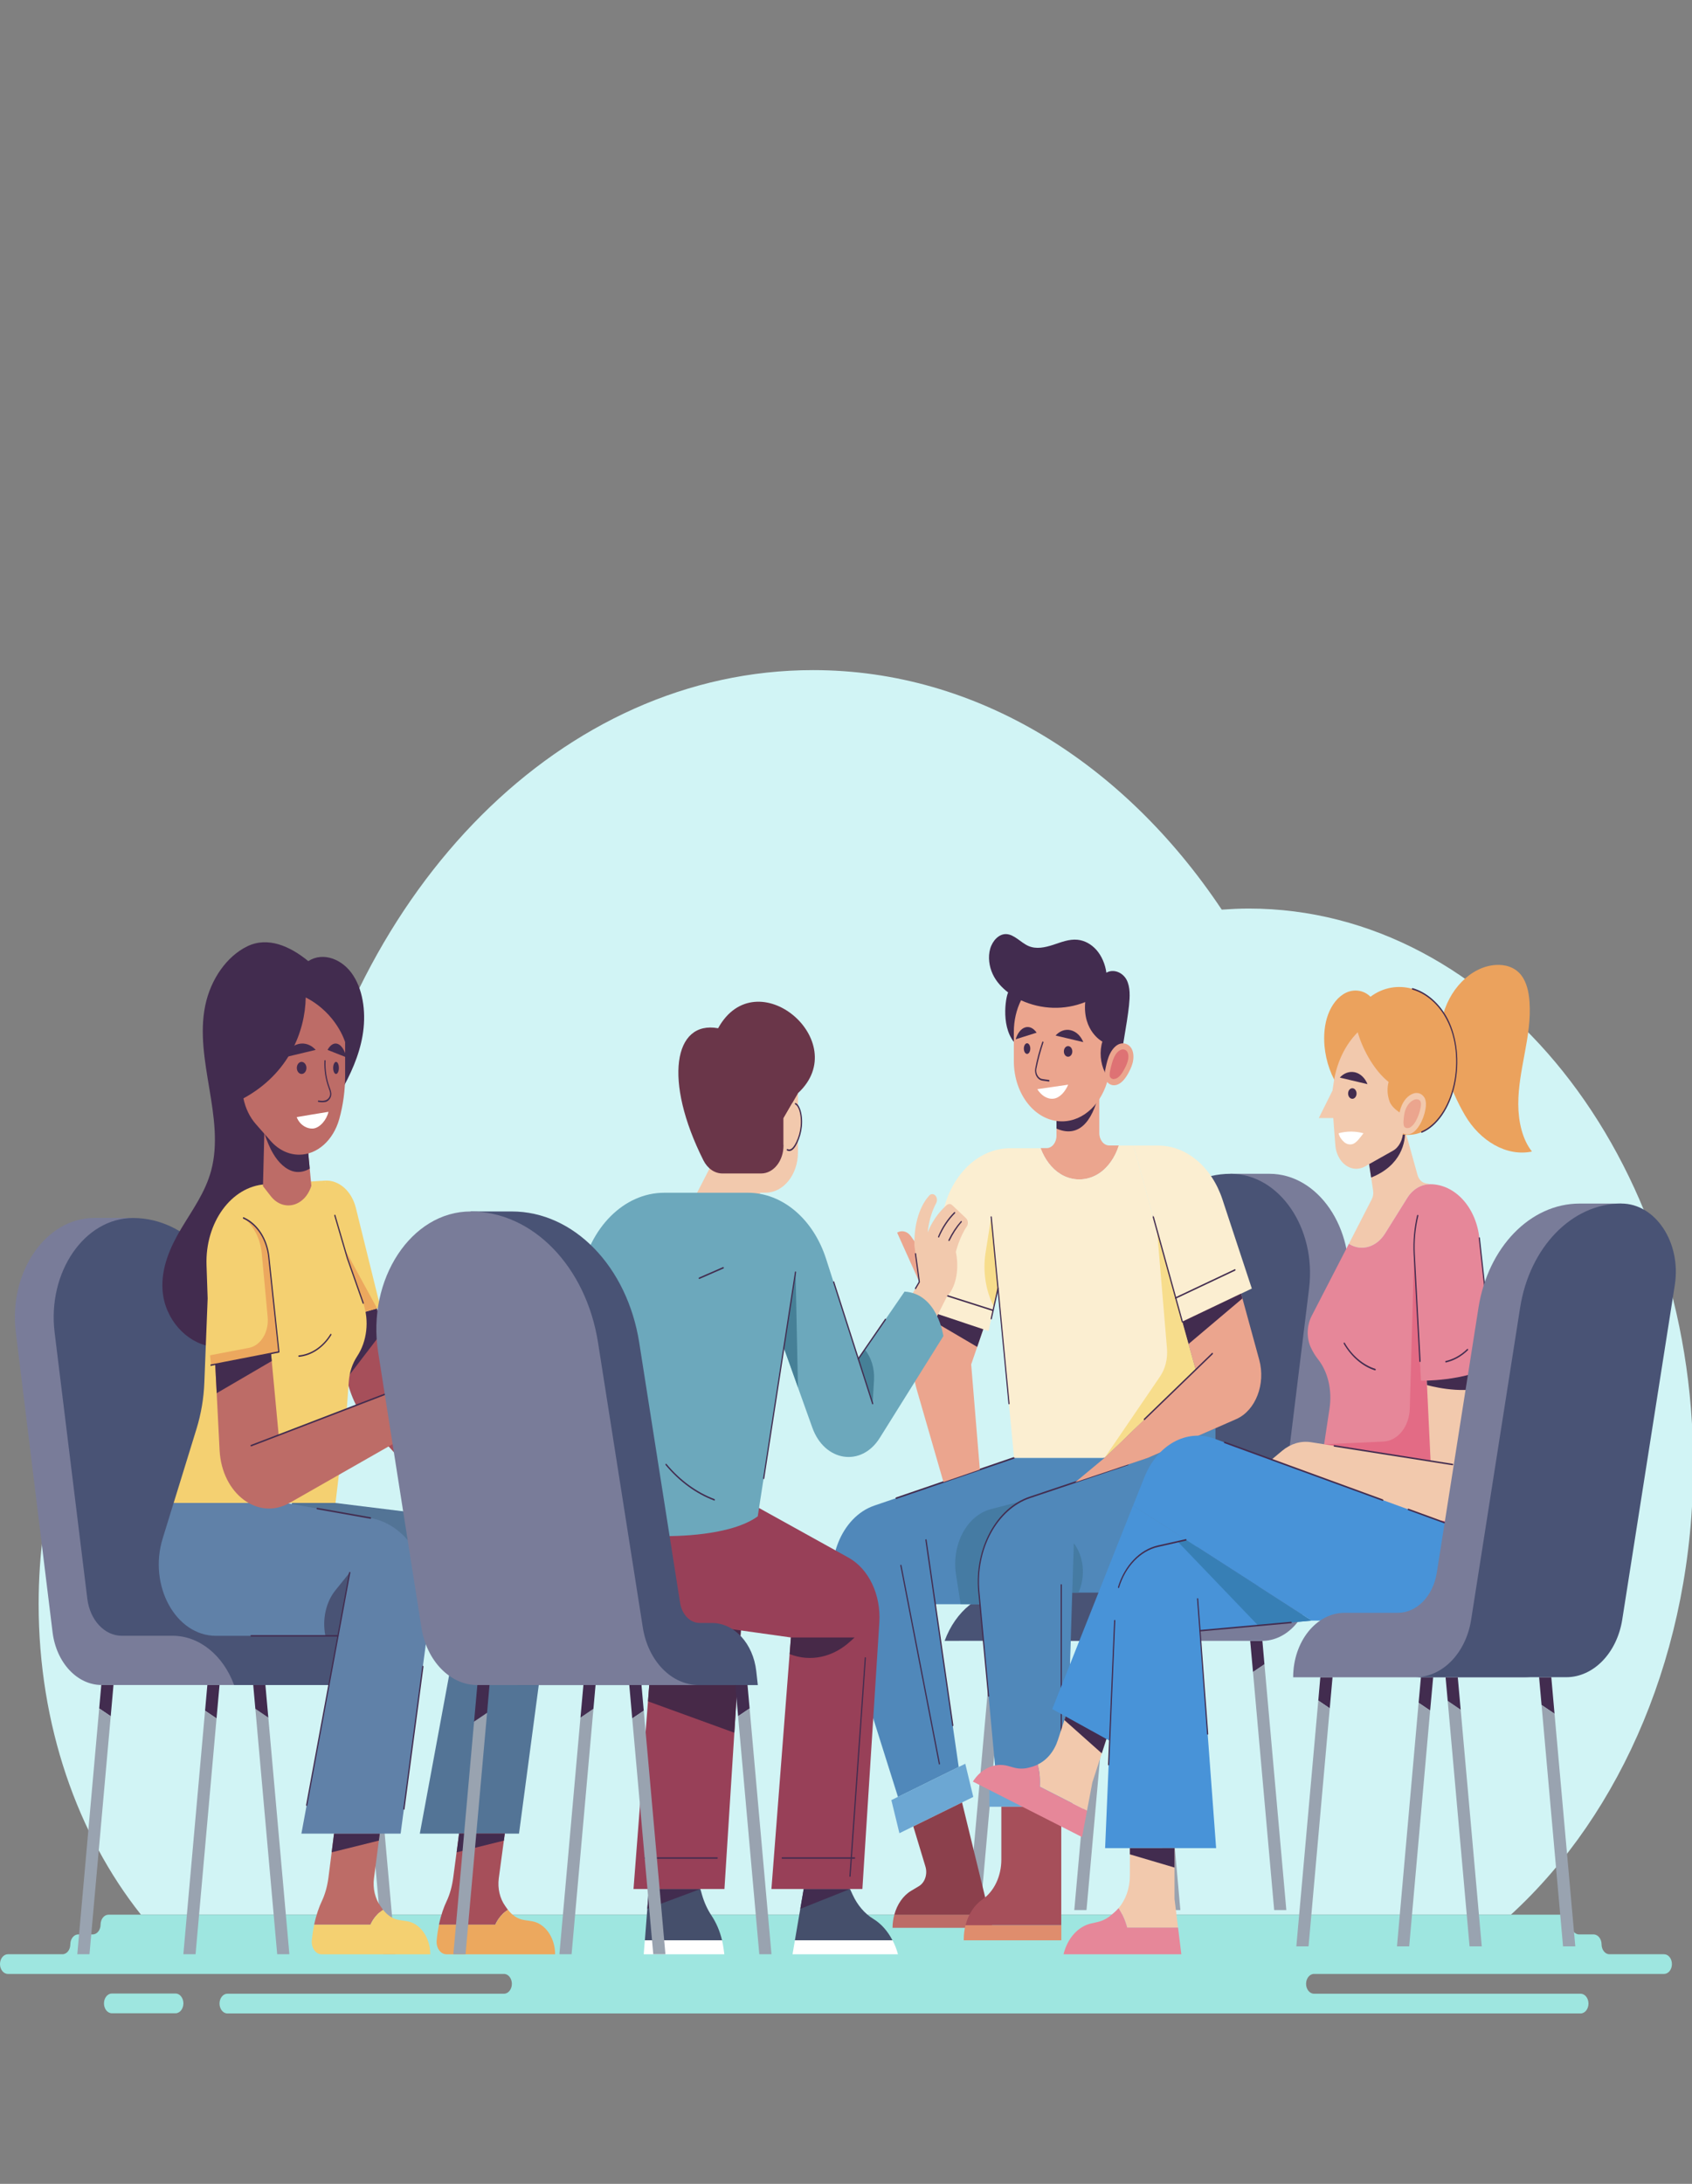 <?xml version="1.0" encoding="UTF-8" standalone="no"?>
<svg xmlns:dc="http://purl.org/dc/elements/1.1/" xmlns:cc="http://creativecommons.org/ns#" xmlns:rdf="http://www.w3.org/1999/02/22-rdf-syntax-ns#" xmlns:svg="http://www.w3.org/2000/svg" xmlns="http://www.w3.org/2000/svg" xmlns:sodipodi="http://sodipodi.sourceforge.net/DTD/sodipodi-0.dtd" xmlns:inkscape="http://www.inkscape.org/namespaces/inkscape" version="1.1" id="Capa_1" x="0px" y="0px" width="465" height="600" viewBox="0 0 465 600" enable-background="new 0 0 64.504 40.861" xml:space="preserve" sodipodi:docname="4293769.svg" inkscape:version="1.0.2 (1.0.2+r75+1)"><rect x="0" y="0" width="465" height="600" fill="#808080" stroke="none"/><defs id="defs671"/><sodipodi:namedview pagecolor="#ffffff" bordercolor="#666666" borderopacity="1" objecttolerance="10" gridtolerance="10" guidetolerance="10" inkscape:pageopacity="0" inkscape:pageshadow="2" inkscape:window-width="1920" inkscape:window-height="1016" id="namedview669" showgrid="false" inkscape:zoom="1.2741458" inkscape:cx="270.61019" inkscape:cy="276.36963" inkscape:window-x="1920" inkscape:window-y="27" inkscape:window-maximized="1" inkscape:current-layer="Capa_1"/>
<g id="g666" transform="matrix(7.214,0,0,9.031,0,184.134)">
	<g id="BACKGROUND">
		<path fill="#d1f4f5" d="m 64.504,24.187 c 0,-9.354 -7.578,-16.936 -16.932,-16.936 -0.346,0 -0.688,0.014 -1.029,0.033 -3.719,-4.453 -9.311,-7.287 -15.567,-7.287 -9.553,0 -17.562,6.607 -19.711,15.502 -5.649,1.576 -9.793,6.761 -9.793,12.91 0,3.688 1.485,7.021 3.893,9.445 h 52.202 c 4.206,-3.077 6.937,-8.052 6.937,-13.667 z" id="path2"/>
	</g>
	<g id="OBJECT">
		<g id="g663">
			<g id="g9">
				<path fill="#9ee6e0" d="m 63.693,39.363 v 0 c 0,-0.166 -0.135,-0.3 -0.299,-0.3 h -2.082 c -0.164,0 -0.299,-0.135 -0.299,-0.301 v 0 c 0,-0.165 -0.138,-0.302 -0.302,-0.302 h -0.555 c -0.166,0 -0.302,-0.135 -0.302,-0.299 v 0 c 0,-0.166 -0.135,-0.301 -0.301,-0.301 H 4.133 c -0.166,0 -0.301,0.135 -0.301,0.301 v 0 c 0,0.164 -0.134,0.299 -0.299,0.299 H 2.979 c -0.166,0 -0.3,0.137 -0.3,0.302 v 0 c 0,0.166 -0.135,0.301 -0.3,0.301 H 0.3 c -0.165,0 -0.3,0.134 -0.3,0.3 v 0 c 0,0.166 0.135,0.299 0.3,0.299 h 18.901 c 0.165,0 0.299,0.136 0.299,0.302 v 0 c 0,0.163 -0.134,0.3 -0.299,0.3 H 8.662 c -0.165,0 -0.299,0.135 -0.299,0.3 v 0 c 0,0.165 0.134,0.3 0.299,0.3 h 51.553 c 0.164,0 0.299,-0.135 0.299,-0.3 v 0 c 0,-0.165 -0.135,-0.3 -0.299,-0.3 H 50.057 c -0.166,0 -0.301,-0.137 -0.301,-0.3 v 0 c 0,-0.166 0.135,-0.302 0.301,-0.302 h 13.338 c 0.164,-10e-4 0.298,-0.133 0.298,-0.299 z" id="path5"/>
				<path fill="#9ee6e0" d="M 6.686,40.859 H 4.262 c -0.166,0 -0.301,-0.134 -0.301,-0.3 v 0 c 0,-0.166 0.135,-0.301 0.301,-0.301 h 2.426 c 0.165,0 0.299,0.135 0.299,0.301 v 0 c -0.002,0.166 -0.136,0.3 -0.301,0.3 z" id="path7"/>
			</g>
			<g id="g181">
				<g id="g43">
					<g id="g35">
						<g id="g15">
							<polygon fill="#422c4f" points="38.264,29.529 37.799,29.529 37.676,30.643 38.168,30.376 " id="polygon11"/>
							<polygon fill="#99a3b0" points="37.676,30.643 36.887,37.72 37.352,37.72 38.168,30.376 " id="polygon13"/>
						</g>
						<g id="g21">
							<polygon fill="#99a3b0" points="41.73,30.519 40.926,37.72 41.391,37.72 42.225,30.253 " id="polygon17"/>
							<polygon fill="#422c4f" points="42.305,29.529 41.84,29.529 41.73,30.519 42.225,30.253 " id="polygon19"/>
						</g>
						<g id="g27">
							<polygon fill="#422c4f" points="44.053,29.529 43.586,29.529 43.701,30.546 44.139,30.309 " id="polygon23"/>
							<polygon fill="#99a3b0" points="44.967,37.72 44.139,30.309 43.701,30.546 44.5,37.72 " id="polygon25"/>
						</g>
						<g id="g33">
							<polygon fill="#422c4f" points="48.092,29.529 47.627,29.529 47.734,30.477 48.17,30.242 " id="polygon29"/>
							<polygon fill="#99a3b0" points="49.004,37.72 48.17,30.242 47.734,30.477 48.541,37.72 " id="polygon31"/>
						</g>
					</g>
					<g id="g41">
						<path fill="#797c99" d="m 37.465,29.529 v 0 c 0.422,-0.912 1.336,-1.498 2.342,-1.498 h 3.076 l 1.66,-10.822 2.336,-1.889 h 1.48 c 1.852,0 3.27,1.652 2.988,3.483 l -1.4,9.123 C 49.806,28.849 49.011,29.53 48.08,29.53 H 37.465 Z" id="path37"/>
						<path fill="#495375" d="m 35.986,29.529 v 0 c 0.422,-0.912 1.336,-1.498 2.342,-1.498 h 3.076 l 1.416,-9.227 c 0.309,-2.005 2.033,-3.484 4.061,-3.484 v 0 c 1.854,0 3.271,1.652 2.99,3.483 l -1.246,8.104 c -0.1,0.646 -0.654,1.121 -1.309,1.121 h -1.939 c -1.006,0 -1.922,0.586 -2.342,1.498 v 0 z" id="path39"/>
					</g>
				</g>
				<g id="g179">
					<g id="g81">
						<g id="g49">
							<path fill="#eba58e" d="m 40.402,15.327 c 0.451,0.224 1.008,0.217 1.455,-0.014 0.348,-0.179 0.621,-0.488 0.766,-0.854 h -0.365 c -0.209,0 -0.379,-0.168 -0.379,-0.377 v -1.26 l -1.631,0.424 v 0.914 c 0,0.209 -0.168,0.379 -0.377,0.379 h -0.229 c 0.157,0.339 0.426,0.624 0.76,0.788 z" id="path45"/>
							<path fill="#422c4f" d="m 41.879,12.826 c -0.275,0.985 -0.844,1.396 -1.631,1.119 v -0.693 z" id="path47"/>
						</g>
						<g id="g79">
							<path fill="#422c4f" d="M 38.738,11.408 C 38.099,10.929 38.312,9.945 38.406,9.804 38.177,9.663 37.953,9.479 37.818,9.245 37.683,9.015 37.631,8.724 37.722,8.474 c 0.09,-0.25 0.336,-0.452 0.604,-0.446 0.312,0.006 0.561,0.26 0.854,0.362 0.299,0.104 0.627,0.045 0.937,-0.034 0.305,-0.08 0.61,-0.181 0.928,-0.156 0.271,0.021 0.526,0.131 0.728,0.313 0.196,0.181 0.332,0.429 0.375,0.69 0.256,-0.121 0.608,-0.022 0.768,0.211 0.15,0.229 0.129,0.521 0.094,0.791 -0.064,0.49 -0.33,1.668 -0.445,2.146 l -0.883,0.221 z" id="path51"/>
							<g id="g57">
								<path fill="#eba58e" d="m 42.291,11.66 c 0.084,-0.133 0.209,-0.248 0.359,-0.291 0.152,-0.043 0.332,-0.006 0.436,0.115 0.088,0.1 0.107,0.244 0.084,0.375 -0.021,0.129 -0.088,0.25 -0.158,0.358 -0.066,0.103 -0.141,0.196 -0.232,0.274 -0.092,0.076 -0.207,0.131 -0.325,0.135 -0.121,0.007 -0.244,-0.045 -0.312,-0.143 -0.08,-0.109 -0.06,-0.267 -0.021,-0.391 0.038,-0.143 0.085,-0.3 0.169,-0.432 z" id="path53"/>
								<path fill="#de7274" d="m 42.436,12.441 c -0.062,0 -0.117,-0.025 -0.146,-0.064 -0.013,-0.018 -0.037,-0.073 0.01,-0.228 0.037,-0.135 0.084,-0.276 0.152,-0.39 0.063,-0.105 0.155,-0.184 0.252,-0.21 0.021,-0.009 0.047,-0.013 0.073,-0.013 0.066,0 0.13,0.025 0.162,0.066 0.041,0.049 0.06,0.133 0.043,0.219 -0.02,0.104 -0.08,0.211 -0.133,0.291 -0.07,0.107 -0.131,0.18 -0.19,0.23 -0.068,0.059 -0.146,0.091 -0.216,0.094 z" id="path55"/>
							</g>
							<path fill="#eba58e" d="m 41.996,11.299 c 0,0 -0.756,-0.313 -0.654,-1.203 -0.791,0.253 -1.666,0.229 -2.445,-0.054 -0.174,0.281 -0.274,0.609 -0.274,0.966 v 0.882 c 0,1.014 0.819,1.835 1.834,1.835 v 0 c 0.838,0 1.543,-0.562 1.765,-1.33 -0.052,-0.053 -0.097,-0.108 -0.134,-0.17 -0.168,-0.269 -0.209,-0.635 -0.092,-0.926 z" id="path59"/>
							<g id="g63">
								<path fill="#422c4f" d="m 39.053,10.867 c -0.164,0.041 -0.293,0.182 -0.361,0.361 l 0.8,-0.201 c -0.119,-0.136 -0.277,-0.201 -0.439,-0.16 z" id="path61"/>
							</g>
							<ellipse fill="#422c4f" cx="39.127" cy="11.511" rx="0.123" ry="0.162" id="ellipse65"/>
							<g id="g69">
								<path fill="#422c4f" d="m 40.789,10.952 c 0.217,0.041 0.389,0.182 0.479,0.362 l -1.055,-0.2 c 0.152,-0.136 0.363,-0.203 0.576,-0.162 z" id="path67"/>
							</g>
							<path fill="#422c4f" d="m 40.529,11.598 c 0,0.089 0.07,0.161 0.16,0.161 0.09,0 0.162,-0.071 0.162,-0.161 0,-0.09 -0.072,-0.162 -0.162,-0.162 -0.09,0 -0.16,0.073 -0.16,0.162 z" id="path71"/>
							<g id="g75">
								<path fill="#422c4f" d="m 39.955,12.513 c 0,0 0,0 -0.002,0 -0.082,-0.008 -0.166,-0.02 -0.252,-0.029 -0.088,-0.012 -0.168,-0.061 -0.217,-0.132 -0.049,-0.071 -0.064,-0.159 -0.045,-0.241 0.063,-0.273 0.156,-0.543 0.266,-0.8 0.006,-0.013 0.021,-0.021 0.031,-0.013 0.014,0.006 0.02,0.02 0.014,0.029 -0.107,0.256 -0.197,0.522 -0.266,0.793 -0.017,0.07 -0.004,0.145 0.039,0.203 0.041,0.062 0.104,0.104 0.182,0.113 0.086,0.012 0.17,0.021 0.252,0.028 0.016,10e-4 0.023,0.013 0.021,0.024 0.002,0.015 -0.009,0.025 -0.023,0.025 z" id="path73"/>
							</g>
							<path fill="#ffffff" d="m 40.693,12.609 c -0.394,0.045 -0.783,0.092 -1.176,0.137 0.145,0.188 0.379,0.312 0.616,0.289 0.238,-0.02 0.449,-0.215 0.56,-0.426 z" id="path77"/>
						</g>
					</g>
					<g id="g131">
						<g id="g95">
							<path fill="#5088ba" d="m 42.082,23.96 h -3.447 l -5.33,1.455 c -1.249,0.343 -1.926,1.69 -1.45,2.896 l 2.354,5.966 2.314,-0.91 -0.898,-4.953 h 2.064 l 4.393,-2.86 z" id="path83"/>
							<polygon fill="#6ca7d3" points="36.773,33.268 33.957,34.374 34.264,35.381 37.078,34.277 " id="polygon85"/>
							<g id="g91">
								<path fill="#bd6c67" d="m 34.07,37.859 c -0.043,0.127 -0.068,0.264 -0.068,0.4 h 3.814 l -0.123,-0.4 z" id="path87"/>
								<path fill="#8c404c" d="m 36.65,34.445 -1.857,0.729 0.461,1.219 c 0.088,0.229 -0.016,0.483 -0.236,0.593 l -0.305,0.146 c -0.309,0.147 -0.537,0.413 -0.643,0.729 h 3.623 z" id="path89"/>
							</g>
							<path fill="#457ba3" d="m 36.42,27.515 0.176,0.896 h 1.094 l 4.396,-2.861 v -0.928 l -4.338,0.9 c -0.916,0.193 -1.504,1.078 -1.328,1.993 z" id="path93"/>
						</g>
						<g id="g109">
							<path fill="#5088ba" d="m 43.73,23.96 -4.498,1.205 c -1.269,0.342 -2.096,1.562 -1.943,2.863 l 0.652,5.586 h 2.692 l 0.214,-5.552 h 1.961 c 1.93,0 3.496,-1.565 3.496,-3.497 v -1.508 z" id="path97"/>
							<rect x="37.689" y="33.615" fill="#6ca7d3" width="3.166" height="0.961" id="rect99"/>
							<g id="g105">
								<path fill="#a64f5a" d="m 40.43,34.576 h -2.283 v 1.606 c 0,0.504 -0.274,0.97 -0.717,1.211 -0.312,0.172 -0.543,0.457 -0.647,0.787 h 3.647 z" id="path101"/>
								<path fill="#df8d6d" d="m 36.781,38.181 c -0.043,0.137 -0.066,0.275 -0.066,0.425 v 0.033 h 3.717 v -0.456 h -3.649 z" id="path103"/>
							</g>
							<path fill="#457ba3" d="m 40.848,28.063 0.06,-1.505 v 0 c 0.375,0.396 0.452,0.982 0.196,1.467 l -0.021,0.036 H 40.85 v 0.002 z" id="path107"/>
						</g>
						<g id="g113">
							<path fill="#422c4f" d="m 40.43,33.638 c -0.014,0 -0.022,-0.012 -0.022,-0.023 v -5.788 c 0,-0.015 0.012,-0.022 0.022,-0.022 0.012,0 0.023,0.011 0.023,0.022 v 5.787 c 0,0.014 -0.01,0.024 -0.023,0.024 z" id="path111"/>
						</g>
						<g id="g117">
							<path fill="#422c4f" d="m 36.295,32.128 c -0.012,0 -0.02,-0.008 -0.021,-0.02 l -1.022,-5.646 c -0.002,-0.015 0.011,-0.023 0.021,-0.025 0.015,-0.003 0.023,0.007 0.027,0.021 l 1.02,5.642 c 0,0.013 -0.008,0.022 -0.021,0.024 0,0.004 -0.004,0.004 -0.004,0.004 z" id="path115"/>
						</g>
						<g id="g121">
							<path fill="#422c4f" d="m 35.785,33.292 c -0.01,0 -0.02,-0.008 -0.021,-0.019 l -1.465,-6.032 c -0.004,-0.013 0.004,-0.024 0.016,-0.026 0.015,-0.005 0.025,0.004 0.029,0.018 l 1.465,6.032 c 0.002,0.012 -0.006,0.023 -0.018,0.025 -0.004,0.002 -0.006,0.002 -0.006,0.002 z" id="path119"/>
						</g>
						<g id="g125">
							<path fill="#422c4f" d="m 34.139,25.212 c -0.012,0 -0.021,-0.008 -0.022,-0.018 -0.005,-0.013 0.004,-0.025 0.021,-0.029 l 4.493,-1.229 c 0.017,-0.003 0.024,0.004 0.029,0.019 0.004,0.013 -0.005,0.024 -0.019,0.029 l -4.496,1.229 c -0.002,-0.001 -0.004,-0.001 -0.006,-0.001 z" id="path123"/>
						</g>
						<g id="g129">
							<path fill="#422c4f" d="m 37.66,31.228 c -0.012,0 -0.021,-0.01 -0.023,-0.021 l -0.371,-3.176 c -0.149,-1.307 0.689,-2.549 1.961,-2.889 l 3.738,-1.003 c 0.012,-0.004 0.023,0.003 0.027,0.017 0.004,0.014 -0.004,0.025 -0.016,0.029 l -3.738,1.003 c -1.248,0.335 -2.076,1.554 -1.926,2.837 l 0.371,3.176 c 0.003,0.016 -0.007,0.026 -0.023,0.027 0.002,0 0.002,0 0,0 z" id="path127"/>
						</g>
					</g>
					<g id="g177">
						<path fill="#fbeed1" d="m 43.18,14.462 h -0.559 c -0.143,0.363 -0.416,0.676 -0.764,0.854 -0.447,0.229 -1.004,0.234 -1.455,0.014 -0.334,-0.164 -0.604,-0.449 -0.758,-0.787 h -1.168 c -1.113,0 -2.109,0.699 -2.488,1.748 l -1.109,3.074 2.779,0.739 0.361,-1.292 0.612,5.148 h 3.447 l 3.465,-2.676 z" id="path133"/>
						<path fill="#fbeed1" d="m 43.18,14.462 h 0.945 c 1.07,0 2.035,0.646 2.445,1.639 l 1.119,2.71 -2.65,1.011 z" id="path135"/>
						<g id="g141">
							<path fill="#eba58e" d="m 42.082,23.96 3.467,-2.678 -0.51,-1.463 2.242,-0.854 0.691,2.016 c 0.252,0.736 -0.14,1.541 -0.871,1.8 l -3.373,1.182 -2.765,0.74 z" id="path137"/>
							<polygon fill="#422c4f" points="47.281,18.966 45.039,19.82 45.277,20.499 47.33,19.113 " id="polygon139"/>
						</g>
						<g id="g147">
							<path fill="#eba58e" d="m 37.328,24.318 -0.33,-3.199 0.461,-1.069 -2.326,-0.617 -0.258,0.892 c -0.148,0.52 -0.129,1.069 0.055,1.575 l 1.012,2.798 z" id="path143"/>
							<polygon fill="#422c4f" points="35.135,19.431 37.457,20.05 37.227,20.587 35.09,19.583 " id="polygon145"/>
						</g>
						<path fill="#f7dd8c" d="m 44.08,17.06 0.377,3.575 c 0.031,0.31 -0.062,0.616 -0.266,0.854 l -2.109,2.471 3.467,-2.676 z" id="path149"/>
						<path fill="#f7dd8c" d="m 38.021,18.809 -0.26,-2.174 -0.218,1.101 c -0.106,0.562 0.009,1.146 0.319,1.627 v 0 z" id="path151"/>
						<g id="g155">
							<path fill="#422c4f" d="m 45.039,19.844 c -0.01,0 -0.02,-0.007 -0.021,-0.017 l -1.104,-3.184 c -0.004,-0.013 0.002,-0.024 0.017,-0.03 0.012,-0.004 0.022,0.002 0.028,0.014 l 1.104,3.187 c 0.004,0.013 -0.002,0.024 -0.014,0.029 -0.006,0.001 -0.008,0.001 -0.01,0.001 z" id="path153"/>
						</g>
						<g id="g159">
							<path fill="#422c4f" d="m 44.783,19.122 c -0.01,0 -0.018,-0.006 -0.021,-0.016 -0.004,-0.014 0.002,-0.025 0.016,-0.029 l 2.261,-0.854 c 0.015,-0.006 0.022,0.002 0.028,0.014 0.006,0.012 -0.002,0.025 -0.014,0.03 l -2.26,0.853 c -0.006,0 -0.006,0.002 -0.01,0.002 z" id="path157"/>
						</g>
						<g id="g163">
							<path fill="#422c4f" d="m 43.598,22.814 c -0.008,0 -0.016,-0.003 -0.021,-0.009 -0.009,-0.013 -0.007,-0.024 0.004,-0.033 l 2.59,-2.001 c 0.013,-0.007 0.024,-0.006 0.033,0.004 0.008,0.01 0.006,0.024 -0.004,0.033 l -2.591,2.001 c -0.002,0.004 -0.007,0.005 -0.011,0.005 z" id="path161"/>
						</g>
						<g id="g167">
							<path fill="#422c4f" d="m 38.438,22.335 c -0.01,0 -0.021,-0.008 -0.022,-0.021 l -0.677,-5.676 c -0.002,-0.015 0.009,-0.024 0.021,-0.026 0.012,-0.002 0.021,0.008 0.023,0.021 l 0.678,5.677 c 0,0.014 -0.008,0.023 -0.021,0.025 -10e-4,0 -10e-4,0 -0.002,0 z" id="path165"/>
						</g>
						<g id="g171">
							<path fill="#422c4f" d="m 37.764,19.751 c -0.002,0 -0.004,0 -0.006,-0.002 -0.014,-0.002 -0.021,-0.016 -0.018,-0.026 l 0.256,-0.918 c 0.004,-0.015 0.018,-0.021 0.029,-0.019 0.014,0.004 0.02,0.02 0.016,0.029 l -0.256,0.92 c -0.002,0.009 -0.012,0.016 -0.021,0.016 z" id="path169"/>
						</g>
						<g id="g175">
							<path fill="#422c4f" d="m 37.834,19.497 c -0.002,0 -0.004,0 -0.006,0 l -2.361,-0.601 c -0.014,-0.003 -0.021,-0.017 -0.018,-0.028 0.002,-0.012 0.018,-0.02 0.027,-0.017 l 2.358,0.601 c 0.017,0.002 0.021,0.017 0.021,0.027 0,0.01 -0.009,0.018 -0.021,0.018 z" id="path173"/>
						</g>
					</g>
				</g>
			</g>
			<g id="g347">
				<g id="g215">
					<g id="g207">
						<g id="g187">
							<polygon fill="#422c4f" points="13.687,30.874 14.151,30.874 14.275,31.988 13.781,31.721 " id="polygon183"/>
							<polygon fill="#99a3b0" points="14.275,31.988 15.064,39.063 14.601,39.063 13.781,31.721 " id="polygon185"/>
						</g>
						<g id="g193">
							<polygon fill="#99a3b0" points="10.222,31.865 11.024,39.063 10.56,39.063 9.728,31.597 " id="polygon189"/>
							<polygon fill="#422c4f" points="9.647,30.874 10.111,30.874 10.222,31.865 9.728,31.597 " id="polygon191"/>
						</g>
						<g id="g199">
							<polygon fill="#422c4f" points="7.899,30.874 8.363,30.874 8.249,31.889 7.812,31.654 " id="polygon195"/>
							<polygon fill="#99a3b0" points="6.985,39.063 7.812,31.654 8.249,31.889 7.45,39.063 " id="polygon197"/>
						</g>
						<g id="g205">
							<polygon fill="#422c4f" points="3.858,30.874 4.323,30.874 4.218,31.822 3.779,31.585 " id="polygon201"/>
							<polygon fill="#99a3b0" points="2.945,39.063 3.779,31.585 4.218,31.822 3.409,39.063 " id="polygon203"/>
						</g>
					</g>
					<g id="g213">
						<path fill="#797c99" d="m 14.486,30.874 v 0 C 14.064,29.96 13.15,29.376 12.144,29.376 H 9.069 L 7.407,18.554 5.071,16.663 H 3.592 c -1.854,0 -3.271,1.652 -2.989,3.482 l 1.4,9.124 c 0.143,0.923 0.937,1.603 1.868,1.603 z" id="path209"/>
						<path fill="#495375" d="m 15.966,30.874 v 0 C 15.543,29.96 14.629,29.376 13.622,29.376 H 10.548 L 9.131,20.148 C 8.822,18.144 7.098,16.665 5.07,16.665 v 0 c -1.854,0 -3.271,1.652 -2.989,3.482 l 1.246,8.104 c 0.1,0.646 0.655,1.123 1.309,1.123 h 1.939 c 1.006,0 1.921,0.584 2.343,1.498 v 0 z" id="path211"/>
					</g>
				</g>
				<g id="g345">
					<g id="g265">
						<g id="g231">
							<g id="g221">
								<path fill="#537496" d="m 11.128,25.329 -1.562,4.047 h 7.822 l -1.395,6.018 h 3.779 l 1.071,-6.432 c 0.251,-1.51 -0.827,-2.916 -2.351,-3.064 l -5.714,-0.564 z" id="path217"/>
								<path fill="#495375" d="m 17.39,29.376 0.445,-1.924 -0.565,0.506 c -0.124,0.111 -0.194,0.271 -0.194,0.438 v 0 c 0,0.297 -0.22,0.545 -0.514,0.581 l -0.233,0.027 -0.062,0.37 z" id="path219"/>
							</g>
							<g id="g229">
								<path fill="#a64f5a" d="m 19.351,37.712 c -0.007,-0.008 -0.015,-0.014 -0.02,-0.02 L 19.246,37.595 C 19.042,37.366 18.952,37.06 19.001,36.756 l 0.23,-1.366 h -1.743 l -0.22,1.33 c -0.042,0.263 -0.126,0.517 -0.261,0.742 -0.094,0.157 -0.204,0.396 -0.285,0.7 h 2.144 c 0.11,-0.193 0.282,-0.352 0.485,-0.45 z" id="path223"/>
								<path fill="#eca85e" d="m 20.254,38.057 -0.288,-0.035 c -0.235,-0.028 -0.453,-0.14 -0.614,-0.312 -0.202,0.102 -0.375,0.259 -0.483,0.455 h -2.144 c -0.038,0.145 -0.07,0.301 -0.09,0.478 -0.025,0.226 0.148,0.422 0.376,0.422 h 4.137 c -0.002,-0.513 -0.385,-0.946 -0.894,-1.008 z" id="path225"/>
								<polygon fill="#422c4f" points="17.489,35.391 19.231,35.391 19.196,35.606 17.398,35.962 " id="polygon227"/>
							</g>
						</g>
						<g id="g263">
							<g id="g239">
								<path fill="#bd6c67" d="m 14.596,37.712 c -0.007,-0.008 -0.015,-0.014 -0.02,-0.02 L 14.491,37.595 C 14.287,37.366 14.197,37.06 14.246,36.756 l 0.222,-1.366 h -1.742 l -0.212,1.33 c -0.042,0.263 -0.126,0.517 -0.262,0.742 -0.093,0.157 -0.203,0.396 -0.284,0.7 h 2.144 c 0.108,-0.193 0.282,-0.352 0.484,-0.45 z" id="path233"/>
								<path fill="#f4d071" d="m 15.498,38.057 -0.289,-0.035 c -0.234,-0.028 -0.452,-0.14 -0.613,-0.312 -0.202,0.102 -0.375,0.259 -0.483,0.455 h -2.144 c -0.038,0.145 -0.07,0.301 -0.091,0.478 -0.024,0.226 0.149,0.422 0.376,0.422 h 4.138 C 16.39,38.552 16.007,38.119 15.498,38.057 Z" id="path235"/>
								<polygon fill="#422c4f" points="12.725,35.391 14.468,35.391 14.433,35.606 12.635,35.962 " id="polygon237"/>
							</g>
							<g id="g245">
								<path fill="#6081a8" d="m 6.616,25.329 -0.42,1.09 c -0.55,1.427 0.501,2.957 2.028,2.957 h 4.652 l -1.394,6.018 h 3.78 l 1.09,-6.545 c 0.244,-1.469 -0.768,-2.85 -2.239,-3.057 l -3.261,-0.463 z" id="path241"/>
								<path fill="#495375" d="m 12.876,29.376 0.446,-1.924 -0.544,0.539 c -0.364,0.36 -0.508,0.89 -0.382,1.385 v 0 z" id="path243"/>
							</g>
							<g id="g249">
								<path fill="#422c4f" d="m 12.876,29.399 h -3.31 c -0.013,0 -0.023,-0.011 -0.023,-0.022 0,-0.014 0.011,-0.022 0.023,-0.022 h 3.31 c 0.014,0 0.024,0.011 0.024,0.022 0,0.012 -0.009,0.022 -0.024,0.022 z" id="path247"/>
							</g>
							<g id="g253">
								<path fill="#422c4f" d="m 11.684,34.552 c -0.002,0 -0.004,0 -0.005,-10e-4 -0.014,-0.003 -0.021,-0.017 -0.019,-0.027 l 1.639,-7.075 c 0.003,-0.012 0.015,-0.021 0.028,-0.018 0.013,0.003 0.021,0.016 0.019,0.025 l -1.639,7.076 c -0.003,0.01 -0.013,0.02 -0.023,0.02 z" id="path251"/>
							</g>
							<g id="g257">
								<path fill="#422c4f" d="m 14.114,25.815 c 0,0 -0.001,0 -0.003,0 l -2.032,-0.288 c -0.013,0 -0.021,-0.015 -0.02,-0.025 0.002,-0.014 0.014,-0.021 0.026,-0.021 l 2.031,0.288 c 0.014,0.002 0.022,0.016 0.021,0.023 0,0.015 -0.011,0.023 -0.023,0.023 z" id="path255"/>
							</g>
							<g id="g261">
								<path fill="#422c4f" d="m 15.388,34.667 c -10e-4,0 -0.003,0 -0.004,0 -0.014,-0.002 -0.021,-0.014 -0.021,-0.025 l 0.722,-4.334 c 0.002,-0.016 0.015,-0.021 0.027,-0.021 0.014,0.002 0.022,0.018 0.021,0.027 l -0.722,4.335 c -0.002,0.009 -0.013,0.018 -0.023,0.018 z" id="path259"/>
							</g>
						</g>
					</g>
					<g id="g279">
						<g id="g271">
							<path fill="#a64f5a" d="m 14.207,18.919 0.662,2.199 3.244,3.865 -0.868,0.787 -3.126,-2.762 C 13.671,22.612 13.35,22.092 13.198,21.515 l -0.549,-2.076 z" id="path267"/>
							<path fill="#422c4f" d="m 14.207,18.919 -1.559,0.521 0.549,2.076 c 0.003,0.013 0.007,0.021 0.011,0.032 l 1.363,-1.422 z" id="path269"/>
						</g>
						<g id="g277">
							<path fill="#f4d071" d="m 12.369,15.527 v 0 c 0.54,-0.025 1.028,0.314 1.188,0.832 l 0.937,3.028 -0.956,0.218 -0.566,-1.63 z" id="path273"/>
							<polygon fill="#eca85e" points="12.972,17.975 13.538,19.605 14.366,19.415 12.74,17.035 " id="polygon275"/>
						</g>
					</g>
					<path fill="#422c4f" d="m 12.977,12.833 c 0.368,-0.523 0.7,-1.09 0.835,-1.715 0.135,-0.625 0.05,-1.326 -0.351,-1.826 C 13.064,8.792 12.315,8.557 11.744,8.85 11.043,8.391 10.202,8.097 9.42,8.4 c -0.78,0.303 -1.397,1 -1.604,1.812 -0.417,1.64 0.766,3.406 0.228,5.01 -0.221,0.658 -0.707,1.188 -1.125,1.745 -0.419,0.554 -0.792,1.21 -0.726,1.903 0.085,0.89 0.923,1.582 1.809,1.699 0.698,0.092 1.433,-0.125 1.969,-0.58 0.626,-0.531 0.959,-1.341 1.105,-2.148 0.146,-0.811 0.129,-1.639 0.182,-2.458 0.032,-0.515 0.097,-1.034 0.311,-1.502 0.215,-0.47 0.911,-0.915 1.408,-1.048 z" id="path281"/>
					<g id="g293">
						<path fill="#f4d071" d="m 13.835,19.251 -0.604,-1.369 -0.862,-2.354 -2.258,0.112 c -1.297,0.062 -2.3,1.164 -2.243,2.462 l 0.043,1.01 v 0 L 7.785,21.665 C 7.763,22.149 7.66,22.626 7.487,23.077 l -0.871,2.256 h 6.165 l 0.43,-2.857 0.076,-0.835 c 0.025,-0.281 0.137,-0.548 0.317,-0.767 v 0 c 0.379,-0.455 0.469,-1.084 0.231,-1.623 z" id="path283"/>
						<g id="g287">
							<path fill="#422c4f" d="m 13.835,19.275 c -0.01,0 -0.018,-0.006 -0.021,-0.015 L 13.21,17.891 12.735,16.596 c -0.005,-0.015 0.002,-0.026 0.014,-0.03 0.013,-0.005 0.025,0.002 0.03,0.014 l 0.474,1.295 0.604,1.367 c 0.006,0.012 0,0.026 -0.012,0.031 -0.004,0.001 -0.008,0.002 -0.01,0.002 z" id="path285"/>
						</g>
						<g id="g291">
							<path fill="#422c4f" d="m 11.388,20.889 c -0.013,0 -0.022,-0.011 -0.023,-0.021 -10e-4,-0.014 0.008,-0.022 0.022,-0.024 0.466,-0.033 0.914,-0.274 1.198,-0.646 0.01,-0.012 0.023,-0.013 0.033,-0.004 0.01,0.008 0.013,0.021 0.004,0.032 -0.294,0.381 -0.754,0.629 -1.234,0.663 0.002,0 10e-4,0 0,0 z" id="path289"/>
						</g>
					</g>
					<g id="g323">
						<g id="g299">
							<path fill="#bd6c67" d="m 10.077,13.842 -0.059,1.854 0.294,0.301 c 0.477,0.49 1.3,0.324 1.549,-0.312 v 0 l -0.166,-1.396 z" id="path295"/>
							<path fill="#422c4f" d="m 11.226,15.256 c 0.194,0.028 0.396,-0.007 0.574,-0.093 l -0.104,-0.873 -1.618,-0.448 -0.007,0.243 c 0.092,0.222 0.197,0.437 0.339,0.625 0.198,0.271 0.485,0.494 0.816,0.546 z" id="path297"/>
						</g>
						<path fill="#bd6c67" d="m 13.148,11.314 v 1.021 c 0,0.449 -0.076,0.896 -0.224,1.32 v 0 c -0.228,0.648 -0.84,1.084 -1.527,1.084 v 0 c -0.402,0 -0.788,-0.148 -1.086,-0.418 L 9.744,13.806 C 9.515,13.598 9.351,13.327 9.273,13.026 v 0 c 1.737,-0.756 2.351,-2.043 2.374,-3.07 1.182,0.484 1.501,1.358 1.501,1.358 z" id="path301"/>
						<g id="g321">
							<g id="g305">
								<path fill="#422c4f" d="m 11.376,11.37 c -0.242,0.045 -0.437,0.203 -0.54,0.408 l 1.191,-0.227 C 11.857,11.4 11.619,11.324 11.376,11.37 Z" id="path303"/>
							</g>
							<path fill="#422c4f" d="m 11.674,12.1 c 0,0.101 -0.082,0.183 -0.184,0.183 -0.101,0 -0.182,-0.082 -0.182,-0.183 0,-0.103 0.081,-0.185 0.182,-0.185 0.102,0.002 0.184,0.084 0.184,0.185 z" id="path307"/>
							<g id="g311">
								<path fill="#422c4f" d="m 12.871,11.37 c 0.146,0.045 0.265,0.203 0.326,0.408 l -0.719,-0.227 c 0.103,-0.151 0.247,-0.227 0.393,-0.181 z" id="path309"/>
							</g>
							<path fill="#422c4f" d="m 12.692,12.1 c 0,0.101 0.049,0.183 0.109,0.183 0.06,0 0.109,-0.082 0.109,-0.183 0,-0.103 -0.049,-0.185 -0.109,-0.185 -0.059,0.002 -0.109,0.084 -0.109,0.185 z" id="path313"/>
							<g id="g317">
								<path fill="#422c4f" d="m 12.277,13.144 c -0.05,0 -0.098,-0.004 -0.145,-0.01 -0.014,-0.001 -0.022,-0.014 -0.021,-0.023 10e-4,-0.014 0.013,-0.023 0.025,-0.021 0.09,0.01 0.182,0.019 0.27,-0.007 0.075,-0.021 0.157,-0.084 0.169,-0.17 0.009,-0.062 -0.021,-0.129 -0.052,-0.191 l -0.007,-0.02 c -0.119,-0.256 -0.173,-0.539 -0.157,-0.82 10e-4,-0.014 0.011,-0.021 0.024,-0.021 0.013,0.002 0.021,0.014 0.021,0.024 -0.016,0.272 0.037,0.551 0.152,0.8 l 0.008,0.018 c 0.033,0.069 0.067,0.144 0.056,0.222 -0.015,0.104 -0.111,0.182 -0.203,0.207 -0.044,0.008 -0.092,0.012 -0.14,0.012 z" id="path315"/>
							</g>
							<path fill="#ffffff" d="m 12.513,13.435 c -0.403,0.053 -0.808,0.104 -1.21,0.16 0.107,0.229 0.377,0.365 0.632,0.348 0.253,-0.024 0.509,-0.262 0.578,-0.508 z" id="path319"/>
						</g>
					</g>
					<g id="g343">
						<g id="g329">
							<path fill="#bd6c67" d="m 8.199,21.119 2.126,-0.332 0.291,2.479 5.134,-1.573 0.301,1.354 -5.015,2.284 c -1.205,0.551 -2.585,-0.275 -2.67,-1.6 z" id="path325"/>
							<polygon fill="#422c4f" points="10.325,20.786 8.199,21.119 8.256,21.994 10.353,21.016 " id="polygon327"/>
						</g>
						<g id="g337">
							<path fill="#eca85e" d="M 10.625,20.74 8.039,21.144 8.003,20.841 9.48,20.616 c 0.454,-0.068 0.77,-0.483 0.717,-0.938 L 9.972,17.742 C 9.919,17.295 9.662,16.894 9.276,16.662 v 0 l 0.031,0.012 c 0.503,0.188 0.861,0.641 0.933,1.174 z" id="path331"/>
							<g id="g335">
								<path fill="#422c4f" d="m 8.037,21.167 c -0.011,0 -0.021,-0.008 -0.022,-0.02 -0.002,-0.014 0.006,-0.025 0.02,-0.027 l 2.564,-0.399 -0.382,-2.868 C 10.147,17.328 9.795,16.884 9.3,16.699 L 9.269,16.687 C 9.257,16.683 9.25,16.667 9.254,16.658 c 0.005,-0.013 0.019,-0.02 0.03,-0.015 l 0.031,0.011 c 0.512,0.193 0.875,0.648 0.948,1.19 l 0.384,2.892 c 0.002,0.012 -0.007,0.023 -0.021,0.025 L 8.04,21.163 c 0,0.004 -10e-4,0.004 -0.003,0.004 z" id="path333"/>
							</g>
						</g>
						<g id="g341">
							<path fill="#422c4f" d="m 9.566,23.613 c -0.01,0 -0.02,-0.007 -0.022,-0.017 -0.004,-0.015 0.004,-0.024 0.017,-0.028 l 5.426,-1.664 c 0.012,-0.004 0.025,0.002 0.029,0.016 0.003,0.014 -0.003,0.025 -0.017,0.029 l -5.426,1.664 c -0.002,0 -0.004,0 -0.007,0 z" id="path339"/>
						</g>
					</g>
				</g>
			</g>
			<g id="g493">
				<g id="g461">
					<g id="g359">
						<path fill="#f2c9ad" d="m 30.399,12.431 v 2.234 c 0,0.681 -0.551,1.229 -1.229,1.229 h -0.206 l -0.189,0.3 h -2.409 l 0.819,-1.275 z" id="path349"/>
						<path fill="#6a3649" d="m 30.405,12.863 -0.557,0.766 v 0.828 c 0,0.472 -0.381,0.853 -0.851,0.853 h -1.479 c -0.293,0 -0.565,-0.151 -0.721,-0.399 -1.528,-2.428 -1.133,-4.265 0.56,-4.019 1.455,-2.106 5.163,0.398 3.048,1.971 z" id="path351"/>
						<path fill="#f2c9ad" d="m 30.181,13.171 -0.33,0.457 v 0.806 c 0.043,0.131 0.17,0.19 0.266,0.166 0.095,-0.028 0.176,-0.124 0.24,-0.231 0.082,-0.138 0.146,-0.305 0.171,-0.484 0.024,-0.184 0.003,-0.383 -0.069,-0.529 -0.075,-0.155 -0.155,-0.185 -0.278,-0.185 z" id="path353"/>
						<g id="g357">
							<path fill="#422c4f" d="m 30.068,14.628 c -0.026,0 -0.056,-0.006 -0.082,-0.016 -0.013,-0.006 -0.019,-0.02 -0.013,-0.031 0.004,-0.012 0.018,-0.018 0.029,-0.012 0.036,0.014 0.073,0.016 0.105,0.006 0.076,-0.021 0.152,-0.098 0.227,-0.223 0.088,-0.146 0.146,-0.312 0.166,-0.477 0.023,-0.188 -0.001,-0.381 -0.066,-0.516 -0.041,-0.082 -0.082,-0.127 -0.137,-0.148 -0.013,-0.006 -0.019,-0.018 -0.014,-0.028 0.005,-0.014 0.018,-0.021 0.029,-0.015 0.068,0.025 0.117,0.078 0.164,0.173 0.07,0.146 0.097,0.346 0.072,0.543 -0.022,0.171 -0.082,0.342 -0.174,0.495 -0.083,0.139 -0.166,0.218 -0.254,0.242 -0.016,0.003 -0.033,0.007 -0.052,0.007 z" id="path355"/>
						</g>
					</g>
					<g id="g411">
						<g id="g379">
							<g id="g369">
								<g id="g365">
									<path fill="#454f6b" d="m 27.104,37.885 c -0.156,-0.188 -0.278,-0.401 -0.361,-0.632 l -0.062,-0.174 h -1.962 l -0.152,1.562 h 2.941 c -0.083,-0.278 -0.22,-0.536 -0.404,-0.756 z" id="path361"/>
									<path fill="#ffffff" d="m 27.506,38.639 h -2.941 l -0.042,0.425 h 3.071 l -0.03,-0.179 C 27.551,38.802 27.53,38.72 27.506,38.639 Z" id="path363"/>
								</g>
								<polygon fill="#422c4f" points="26.681,37.079 24.719,37.079 24.659,37.681 " id="polygon367"/>
							</g>
							<g id="g377">
								<g id="g373">
									<polygon fill="#984058" points="28.353,27.568 27.598,37.079 24.134,37.079 24.873,29.426 " id="polygon371"/>
								</g>
								<polygon fill="#472948" points="27.975,32.324 24.686,31.369 24.873,29.426 28.353,27.568 " id="polygon375"/>
							</g>
						</g>
						<g id="g397">
							<g id="g389">
								<g id="g385">
									<path fill="#454f6b" d="m 33.27,37.988 v 0 C 32.94,37.828 32.664,37.57 32.481,37.25 l -0.099,-0.17 h -1.766 l -0.334,1.561 H 34 c -0.178,-0.278 -0.428,-0.506 -0.73,-0.653 z" id="path381"/>
									<path fill="#ffffff" d="m 34.002,38.639 h -3.719 l -0.091,0.425 h 4.017 l -0.006,-0.017 c -0.049,-0.145 -0.119,-0.282 -0.201,-0.408 z" id="path383"/>
								</g>
								<polygon fill="#422c4f" points="32.382,37.079 30.618,37.079 30.489,37.681 " id="polygon387"/>
							</g>
							<g id="g395">
								<path fill="#984058" d="m 28.557,25.329 3.767,1.668 c 0.771,0.34 1.242,1.131 1.175,1.974 l -0.646,8.108 h -3.465 l 0.741,-7.653 -2.223,-0.249 h -5.521 v -3.848 z" id="path391"/>
								<path fill="#472948" d="m 30.132,29.426 h 2.425 l -0.152,0.11 c -0.667,0.494 -1.529,0.644 -2.322,0.396 v 0 z" id="path393"/>
							</g>
						</g>
						<g id="g401">
							<path fill="#422c4f" d="M 32.557,36.158 H 29.8 c -0.014,0 -0.023,-0.011 -0.023,-0.022 0,-0.015 0.01,-0.022 0.023,-0.022 h 2.757 c 0.014,0 0.021,0.012 0.021,0.022 0,0.011 -0.01,0.022 -0.021,0.022 z" id="path399"/>
						</g>
						<g id="g405">
							<path fill="#422c4f" d="m 27.321,36.158 h -2.756 c -0.013,0 -0.023,-0.011 -0.023,-0.022 0,-0.015 0.011,-0.022 0.023,-0.022 h 2.756 c 0.013,0 0.024,0.012 0.024,0.022 0,0.011 -0.011,0.022 -0.024,0.022 z" id="path403"/>
						</g>
						<g id="g409">
							<path fill="#422c4f" d="m 32.382,36.708 c 0,0 0,0 -0.003,0 -0.013,0 -0.021,-0.012 -0.021,-0.022 l 0.585,-6.637 c 0,-0.015 0.012,-0.023 0.024,-0.021 0.013,0 0.021,0.012 0.021,0.023 l -0.583,6.637 c -10e-4,0.013 -0.01,0.02 -0.023,0.02 z" id="path407"/>
						</g>
					</g>
					<g id="g459">
						<g id="g417">
							<path fill="#eba58e" d="m 35.023,18.613 -0.846,-1.504 v 0 c 0.182,-0.084 0.395,-0.037 0.526,0.113 l 0.26,0.295 z" id="path413"/>
							<path fill="#f2c9ad" d="m 34.646,19.12 0.377,-0.508 -0.189,-1.111 c -0.02,-0.879 0.363,-1.34 0.562,-1.516 0.061,-0.056 0.147,-0.062 0.219,-0.018 l 0.002,0.003 c 0.082,0.056 0.102,0.164 0.045,0.246 -0.291,0.437 -0.318,0.885 -0.318,0.885 0.223,-0.452 0.561,-0.719 0.73,-0.833 0.062,-0.042 0.145,-0.038 0.203,0.008 l 0.525,0.396 c 0.079,0.062 0.094,0.178 0.026,0.253 -0.271,0.316 -0.414,0.768 -0.414,0.768 0.188,0.743 -0.164,1.238 -0.315,1.322 l -0.615,0.979 z" id="path415"/>
						</g>
						<g id="g425">
							<path fill="#6ca8bc" d="m 22.113,18.449 v 0 c 0.336,-1.492 1.661,-2.552 3.19,-2.552 h 3.189 c 1.312,0 2.492,0.798 2.98,2.015 l 1.224,3.041 1.764,-2.049 c 1.261,0.062 1.479,1.354 1.479,1.354 l -2.424,3.097 c -0.701,0.896 -2.104,0.726 -2.569,-0.313 l -1.087,-2.426 -0.992,5.125 c -1.496,0.883 -5.875,0.662 -6.756,0.188 z" id="path419"/>
							<polygon fill="#468097" points="29.862,20.615 30.308,18.315 30.399,21.815 " id="polygon421"/>
							<path fill="#468097" d="m 32.697,20.952 0.547,1.358 0.053,-0.722 c 0.023,-0.346 -0.105,-0.684 -0.354,-0.924 v 0 z" id="path423"/>
						</g>
						<g id="g429">
							<path fill="#422c4f" d="m 35.762,17.26 c -0.004,0 -0.01,-0.001 -0.014,-0.003 -0.012,-0.007 -0.016,-0.021 -0.01,-0.031 0.15,-0.285 0.363,-0.541 0.615,-0.739 0.012,-0.008 0.022,-0.007 0.033,0.004 0.008,0.01 0.008,0.024 -0.005,0.032 -0.245,0.194 -0.454,0.446 -0.604,0.726 0,0.007 -0.007,0.011 -0.015,0.011 z" id="path427"/>
						</g>
						<g id="g433">
							<path fill="#422c4f" d="m 36.156,17.367 c -0.004,0 -0.008,-0.002 -0.012,-0.004 -0.013,-0.007 -0.019,-0.021 -0.008,-0.033 0.127,-0.211 0.282,-0.4 0.467,-0.567 0.01,-0.011 0.022,-0.011 0.033,0.002 0.01,0.01 0.01,0.022 -0.003,0.03 -0.182,0.164 -0.331,0.354 -0.459,0.562 -0.002,0.006 -0.01,0.01 -0.018,0.01 z" id="path431"/>
						</g>
						<g id="g437">
							<path fill="#422c4f" d="m 34.877,18.831 c -0.004,0 -0.01,-0.002 -0.014,-0.004 -0.01,-0.008 -0.012,-0.021 -0.004,-0.033 l 0.139,-0.188 -0.143,-0.847 c -0.002,-0.015 0.006,-0.024 0.018,-0.026 0.016,-0.002 0.025,0.006 0.027,0.02 l 0.145,0.855 c 0,0.006 0,0.014 -0.006,0.018 l -0.145,0.197 c 0.001,0.006 -0.007,0.008 -0.017,0.008 z" id="path435"/>
						</g>
						<g id="g441">
							<path fill="#422c4f" d="m 29.095,24.609 c -0.002,0 -0.003,0 -0.005,0 -0.014,-0.004 -0.021,-0.018 -0.02,-0.027 l 1.213,-6.271 c 0.003,-0.014 0.015,-0.021 0.026,-0.021 0.014,0.002 0.021,0.017 0.02,0.027 l -1.213,6.271 c -0.002,0.012 -0.012,0.021 -0.021,0.021 z" id="path439"/>
						</g>
						<g id="g445">
							<path fill="#422c4f" d="m 33.244,22.335 c -0.01,0 -0.018,-0.006 -0.021,-0.016 l -1.485,-3.697 c -0.006,-0.012 0.001,-0.023 0.013,-0.03 0.013,-0.007 0.024,0.001 0.031,0.014 l 1.485,3.699 c 0.004,0.013 -0.002,0.022 -0.014,0.028 -0.005,0.002 -0.007,0.002 -0.009,0.002 z" id="path443"/>
						</g>
						<g id="g449">
							<path fill="#422c4f" d="m 32.697,20.975 c -0.006,0 -0.012,-0.001 -0.014,-0.005 -0.01,-0.012 -0.014,-0.023 -0.004,-0.033 l 1.035,-1.201 c 0.011,-0.011 0.021,-0.013 0.031,-0.004 0.012,0.008 0.014,0.022 0.004,0.033 l -1.035,1.201 c -0.005,0.007 -0.011,0.009 -0.017,0.009 z" id="path447"/>
						</g>
						<g id="g453">
							<path fill="#422c4f" d="m 27.214,25.263 c -0.003,0 -0.006,0 -0.008,-0.003 -0.689,-0.206 -1.329,-0.58 -1.848,-1.079 -0.01,-0.012 -0.01,-0.023 -0.001,-0.033 0.009,-0.009 0.023,-0.009 0.033,0 0.514,0.494 1.146,0.862 1.828,1.068 0.012,0.004 0.02,0.018 0.016,0.027 -0.002,0.013 -0.01,0.02 -0.02,0.02 z" id="path451"/>
						</g>
						<g id="g457">
							<path fill="#422c4f" d="m 26.641,18.521 c -0.009,0 -0.02,-0.006 -0.023,-0.017 -0.004,-0.013 0.002,-0.024 0.015,-0.029 l 0.911,-0.317 c 0.013,-0.006 0.025,0.002 0.03,0.015 0.005,0.013 -0.002,0.024 -0.014,0.028 l -0.913,0.318 c -0.002,0.001 -0.005,0.002 -0.006,0.002 z" id="path455"/>
						</g>
					</g>
				</g>
				<g id="g491">
					<path fill="#495375" d="m 28.81,30.447 c -0.119,-0.836 -0.834,-1.459 -1.679,-1.461 l -0.482,-0.002 c -0.361,0 -0.67,-0.257 -0.74,-0.609 L 24.352,20.457 C 23.895,18.14 21.861,16.466 19.497,16.466 v 0 h -1.568 l 0.25,0.25 c -1.555,0.612 -2.552,2.272 -2.206,4.032 l 1.646,8.373 c 0.201,1.021 1.094,1.754 2.133,1.754 h 9.118 z" id="path463"/>
					<path fill="#797c99" d="m 16.053,29.12 -1.647,-8.373 c -0.437,-2.219 1.261,-4.281 3.523,-4.281 v 0 c 2.364,0 4.398,1.674 4.854,3.992 l 1.705,8.662 c 0.201,1.021 1.094,1.754 2.133,1.754 h 0.077 -8.512 c -1.04,0 -1.934,-0.735 -2.133,-1.754 z" id="path465"/>
					<g id="g471">
						<polygon fill="#422c4f" points="18.648,30.874 18.185,30.874 18.06,31.988 18.555,31.721 " id="polygon467"/>
						<polygon fill="#99a3b0" points="18.06,31.988 17.271,39.063 17.735,39.063 18.555,31.721 " id="polygon469"/>
					</g>
					<g id="g477">
						<polygon fill="#99a3b0" points="22.113,31.865 21.311,39.063 21.775,39.063 22.607,31.597 " id="polygon473"/>
						<polygon fill="#422c4f" points="22.688,30.874 22.225,30.874 22.113,31.865 22.607,31.597 " id="polygon475"/>
					</g>
					<g id="g483">
						<polygon fill="#422c4f" points="24.438,30.874 23.973,30.874 24.085,31.889 24.524,31.654 " id="polygon479"/>
						<polygon fill="#99a3b0" points="25.35,39.063 24.524,31.654 24.085,31.889 24.887,39.063 " id="polygon481"/>
					</g>
					<g id="g489">
						<polygon fill="#422c4f" points="28.477,30.874 28.013,30.874 28.118,31.822 28.557,31.585 " id="polygon485"/>
						<polygon fill="#99a3b0" points="29.39,39.063 28.557,31.585 28.118,31.822 28.926,39.063 " id="polygon487"/>
					</g>
				</g>
			</g>
			<g id="g661">
				<g id="g627">
					<g id="g507">
						<path fill="#f2c9ad" d="m 52.762,17.139 0.84,-1.074 c 0.209,-0.271 0.533,-0.428 0.877,-0.428 l -0.186,-0.032 c -0.135,-0.023 -0.244,-0.117 -0.291,-0.248 l -0.48,-1.38 -1.42,0.754 0.207,1.096 c 0.019,0.097 0,0.193 -0.055,0.274 l -0.867,1.349 0.016,0.008 c 0.47,0.226 1.036,0.094 1.359,-0.319 z" id="path495"/>
						<path fill="#e68799" d="m 55.533,26.079 -1.055,-10.44 c -0.345,0 -0.668,0.155 -0.877,0.428 l -0.84,1.074 c -0.322,0.411 -0.892,0.545 -1.359,0.317 l -0.016,-0.008 -1.414,2.19 c -0.187,0.285 -0.207,0.651 -0.043,0.951 0.084,0.146 0.182,0.271 0.284,0.374 0.386,0.389 0.537,0.951 0.438,1.488 l -0.396,2.086 z" id="path497"/>
						<path fill="#422c4f" d="m 52.234,15.434 c 1.145,-0.362 1.326,-1.081 1.287,-1.458 l -1.42,0.754 z" id="path499"/>
						<path fill="#e36b85" d="m 53.873,17.749 -0.166,4.713 c -0.018,0.546 -0.455,0.982 -1,1.004 l -2.262,0.083 -0.188,0.993 5.272,1.537 -0.842,-8.33 z" id="path501"/>
						<g id="g505">
							<path fill="#422c4f" d="m 52.387,21.301 c -0.002,0 -0.004,0 -0.008,-10e-4 -0.471,-0.119 -0.902,-0.415 -1.188,-0.809 -0.008,-0.012 -0.006,-0.025 0.008,-0.033 0.01,-0.008 0.023,-0.006 0.031,0.007 0.276,0.386 0.703,0.673 1.162,0.788 0.014,0.005 0.021,0.019 0.018,0.029 -0.002,0.01 -0.014,0.019 -0.023,0.019 z" id="path503"/>
						</g>
					</g>
					<g id="g535">
						<path fill="#eba25d" d="m 54.926,10.641 c 0.234,-0.916 1.109,-1.628 2.055,-1.674 0.351,-0.019 0.728,0.062 0.972,0.312 0.207,0.213 0.291,0.518 0.315,0.812 0.047,0.521 -0.062,1.047 -0.182,1.558 -0.117,0.511 -0.248,1.025 -0.246,1.552 0.002,0.524 0.152,1.071 0.521,1.442 -0.965,0.161 -1.979,-0.319 -2.555,-1.108 -0.576,-0.791 -1.124,-1.948 -0.88,-2.894 z" id="path509"/>
						<path fill="#eba25d" d="m 51.057,12.751 c -0.332,-0.362 -0.545,-0.834 -0.6,-1.324 -0.033,-0.323 0,-0.66 0.139,-0.955 0.137,-0.297 0.381,-0.549 0.688,-0.663 0.307,-0.114 0.67,-0.077 0.926,0.125 0.478,-0.288 1.062,-0.364 1.603,-0.239 0.541,0.125 1.024,0.467 1.326,0.934 0.37,0.578 0.442,1.322 0.262,1.984 -0.174,0.635 -0.611,1.227 -1.234,1.438 -0.537,0.182 -1.137,0.056 -1.637,-0.211 -0.501,-0.267 -1.091,-0.673 -1.473,-1.089 z" id="path511"/>
						<g id="g515">
							<path fill="#422c4f" d="m 54.162,14.072 c -0.01,0 -0.02,-0.007 -0.021,-0.016 -0.004,-0.014 0.002,-0.025 0.017,-0.029 0.562,-0.189 1.028,-0.734 1.221,-1.421 0.188,-0.685 0.095,-1.418 -0.26,-1.965 C 54.821,10.178 54.347,9.841 53.807,9.717 53.792,9.714 53.786,9.7 53.786,9.69 53.79,9.678 53.805,9.669 53.814,9.671 c 0.547,0.127 1.037,0.472 1.343,0.943 0.356,0.558 0.456,1.307 0.266,2.002 -0.192,0.703 -0.674,1.26 -1.25,1.453 -0.007,0.003 -0.011,0.003 -0.011,0.003 z" id="path513"/>
						</g>
						<g id="g525">
							<path fill="#f2c9ad" d="m 51.723,11.014 v 0 c -0.479,0.384 -0.805,0.926 -0.914,1.526 l -0.047,0.25 -0.521,0.834 h 0.551 l 0.078,0.818 c 0.028,0.309 0.233,0.573 0.524,0.678 v 0 c 0.195,0.072 0.412,0.062 0.603,-0.021 l 1.065,-0.479 c 0.236,-0.104 0.39,-0.342 0.39,-0.603 v -0.5 c -0.185,-0.081 -0.435,-0.218 -0.517,-0.401 -0.084,-0.184 -0.1,-0.398 -0.035,-0.59 -0.515,-0.324 -0.968,-0.936 -1.177,-1.512 z" id="path517"/>
							<g id="g523">
								<path fill="#f2c9ad" d="m 53.707,12.932 c 0.098,-0.052 0.207,-0.082 0.316,-0.067 0.104,0.014 0.213,0.075 0.264,0.174 0.047,0.096 0.039,0.207 0.018,0.312 -0.039,0.177 -0.117,0.345 -0.227,0.489 -0.08,0.104 -0.178,0.199 -0.301,0.249 -0.123,0.05 -0.271,0.044 -0.377,-0.032 -0.18,-0.134 -0.125,-0.402 -0.084,-0.589 0.049,-0.226 0.188,-0.428 0.391,-0.536 z" id="path519"/>
								<path fill="#eba58e" d="m 53.613,13.93 c -0.027,0 -0.066,-0.005 -0.098,-0.028 -0.084,-0.062 -0.041,-0.264 -0.017,-0.396 0.037,-0.177 0.146,-0.327 0.295,-0.404 0.062,-0.032 0.121,-0.05 0.179,-0.05 0.01,0 0.02,0.002 0.026,0.003 0.056,0.006 0.103,0.032 0.119,0.069 0.021,0.039 0.021,0.103 0,0.188 -0.033,0.148 -0.103,0.294 -0.19,0.417 -0.07,0.095 -0.146,0.156 -0.222,0.188 -0.027,0.008 -0.059,0.013 -0.092,0.013 z" id="path521"/>
							</g>
						</g>
						<g id="g529">
							<path fill="#422c4f" d="m 51.619,12.232 c 0.215,0.041 0.385,0.18 0.477,0.361 l -1.055,-0.199 c 0.15,-0.134 0.361,-0.201 0.578,-0.162 z" id="path527"/>
						</g>
						<circle fill="#422c4f" cx="51.518" cy="12.878" r="0.161" id="circle531"/>
						<path fill="#ffffff" d="m 51.943,14.087 c -0.312,-0.068 -0.637,-0.068 -0.947,0 0.023,0.104 0.121,0.207 0.211,0.27 0.09,0.061 0.201,0.083 0.307,0.062 0.162,-0.029 0.314,-0.217 0.429,-0.332 z" id="path533"/>
					</g>
					<g id="g565">
						<g id="g541">
							<path fill="#f2c9ad" d="m 48.443,24.015 6.193,1.805 c 1.063,0.309 2.116,-0.527 2.055,-1.637 l -0.189,-3.21 -2.168,0.312 0.166,2.776 -4.557,-0.575 c -0.387,-0.048 -0.773,0.045 -1.098,0.26 l -0.402,0.269" id="path537"/>
							<path fill="#422c4f" d="m 54.336,21.283 2.168,-0.31 0.049,0.838 c -0.934,0.228 -2.188,-0.063 -2.188,-0.063 z" id="path539"/>
						</g>
						<path fill="#e68799" d="m 54.479,15.637 v 0 c 0.947,0 1.75,0.696 1.879,1.64 l 0.531,3.865 c -1.088,0.497 -2.756,0.473 -2.756,0.473 l -0.26,-3.865 c -0.049,-0.726 0.146,-1.443 0.561,-2.045 z" id="path543"/>
						<g id="g547">
							
								<path fill="none" stroke="#422c4f" stroke-width="0.5" stroke-linecap="round" stroke-linejoin="round" stroke-miterlimit="10" d="M 54.479,15.637" id="path545"/>
						</g>
						<g id="g551">
							<path fill="#422c4f" d="m 54.094,21.048 c -0.014,0 -0.021,-0.012 -0.023,-0.021 l -0.219,-3.273 c -0.024,-0.396 0.021,-0.789 0.133,-1.168 0.007,-0.014 0.019,-0.021 0.029,-0.016 0.014,0.002 0.021,0.016 0.019,0.028 -0.113,0.374 -0.158,0.761 -0.134,1.149 l 0.22,3.273 c 0.002,0.014 -0.009,0.023 -0.021,0.024 -0.002,0.004 -0.002,0.004 -0.004,0.004 z" id="path549"/>
						</g>
						<g id="g555">
							<path fill="#422c4f" d="m 56.783,20.395 c -0.012,0 -0.021,-0.008 -0.023,-0.021 l -0.426,-3.098 c -0.002,-0.013 0.008,-0.023 0.02,-0.025 0.017,-0.002 0.023,0.008 0.025,0.021 l 0.426,3.098 c 0.002,0.014 -0.006,0.023 -0.02,0.025 z" id="path553"/>
						</g>
						<g id="g559">
							<path fill="#422c4f" d="m 55.34,24.187 c 0,0 -0.002,0 -0.004,0 l -4.508,-0.566 c -0.014,-0.002 -0.021,-0.015 -0.02,-0.025 0.002,-0.016 0.012,-0.021 0.022,-0.021 l 4.512,0.568 c 0.013,10e-4 0.021,0.014 0.021,0.023 -0.002,0.013 -0.011,0.021 -0.023,0.021 z" id="path557"/>
						</g>
						<g id="g563">
							<path fill="#422c4f" d="m 55.08,21.06 c -0.012,0 -0.02,-0.01 -0.021,-0.021 -0.002,-0.014 0.006,-0.023 0.021,-0.025 0.295,-0.053 0.578,-0.18 0.813,-0.363 0.01,-0.008 0.023,-0.007 0.033,0.004 0.008,0.01 0.006,0.025 -0.006,0.032 -0.242,0.188 -0.531,0.319 -0.836,0.373 -0.002,-10e-4 -0.004,0 -0.004,0 z" id="path561"/>
						</g>
					</g>
					<g id="g589">
						<g id="g575">
							<g id="g571">
								<path fill="#f2c9ad" d="m 41.41,34.697 0.203,-0.859 0.582,-1.432 -1.576,-0.642 -0.316,0.776 c -0.143,0.353 -0.424,0.619 -0.771,0.75 0.069,0.219 0.102,0.445 0.081,0.674 z" id="path567"/>
								<path fill="#e68799" d="m 39.613,33.968 c 0.018,-0.229 -0.012,-0.455 -0.082,-0.674 -0.059,0.021 -0.117,0.041 -0.18,0.058 l -0.148,0.032 c -0.188,0.042 -0.385,0.042 -0.572,0.002 l -0.24,-0.053 c -0.496,-0.104 -1.012,0.076 -1.328,0.477 l 4.158,1.688 0.189,-0.799 z" id="path569"/>
							</g>
							<polygon fill="#422c4f" points="40.619,31.766 42.195,32.406 41.973,32.952 40.549,31.94 " id="polygon573"/>
						</g>
						<polygon fill="#4893d8" points="40.086,31.604 43.162,25.417 45.604,26.671 43.676,33.188 " id="polygon577"/>
						<path fill="#4893d8" d="m 55.533,26.079 -9.271,-2.701 c -1.055,-0.307 -2.176,0.188 -2.664,1.17 l -0.434,0.869 6.805,3.496 h 2.996 c 1.354,0 2.473,-1.06 2.547,-2.412 z" id="path579"/>
						<g id="g583">
							<path fill="#422c4f" d="m 52.676,25.271 c -0.002,0 -0.006,0 -0.008,-0.001 l -6.023,-1.755 c -0.012,-0.003 -0.021,-0.02 -0.018,-0.029 0.006,-0.012 0.02,-0.021 0.029,-0.018 l 6.025,1.757 c 0.012,0.004 0.02,0.017 0.016,0.026 0,0.014 -0.009,0.02 -0.021,0.02 z" id="path581"/>
						</g>
						<g id="g587">
							<path fill="#422c4f" d="m 55.533,26.104 c -0.002,0 -0.004,0 -0.006,-0.002 l -1.881,-0.548 c -0.013,-0.004 -0.021,-0.02 -0.019,-0.027 0.006,-0.015 0.019,-0.021 0.029,-0.019 l 1.881,0.549 c 0.015,0.004 0.021,0.019 0.019,0.026 -10e-4,0.014 -0.013,0.021 -0.023,0.021 z" id="path585"/>
						</g>
					</g>
					<g id="g625">
						<g id="g595">
							<path fill="#4893d8" d="m 45.184,26.456 -1.065,0.192 c -0.906,0.164 -1.58,0.929 -1.63,1.849 L 42.1,35.835 h 4.229 l -0.613,-6.613 4.252,-0.309 z" id="path591"/>
							<path fill="#377fb5" d="m 44.869,26.513 c 0,0 3.062,2.548 3.059,2.548 -0.003,0 2.037,-0.147 2.037,-0.147 l -4.783,-2.457 z" id="path593"/>
						</g>
						<g id="g613">
							<g id="g599">
								<path fill="#422c4f" d="m 42.613,27.925 c -0.002,0 -0.006,0 -0.008,-0.002 -0.013,-0.006 -0.021,-0.02 -0.015,-0.029 0.248,-0.656 0.832,-1.143 1.521,-1.268 l 1.066,-0.192 c 0.014,-0.003 0.022,0.007 0.024,0.019 0.002,0.016 -0.007,0.025 -0.021,0.027 l -1.065,0.193 c -0.675,0.121 -1.242,0.598 -1.482,1.234 0,0.01 -0.012,0.018 -0.02,0.018 z" id="path597"/>
							</g>
							<g id="g603">
								<path fill="#422c4f" d="m 45.715,29.244 c -0.014,0 -0.023,-0.01 -0.023,-0.021 -0.002,-0.016 0.009,-0.023 0.021,-0.025 l 3.473,-0.25 c 0.015,-0.002 0.023,0.01 0.023,0.021 0.002,0.015 -0.008,0.024 -0.02,0.024 l -3.472,0.25 c -0.002,0.001 -0.002,0.001 -0.002,0.001 z" id="path601"/>
							</g>
							<g id="g607">
								<path fill="#422c4f" d="m 42.234,33.318 v 0 c -0.014,0 -0.023,-0.011 -0.023,-0.023 l 0.232,-4.383 c 0.002,-0.013 0.012,-0.021 0.022,-0.021 h 0.002 c 0.015,0.001 0.021,0.012 0.021,0.021 l -0.23,4.384 c 0,0.011 -0.012,0.022 -0.024,0.022 z" id="path605"/>
							</g>
							<g id="g611">
								<path fill="#422c4f" d="m 46.004,32.384 c -0.012,0 -0.02,-0.01 -0.021,-0.021 L 45.602,28.254 C 45.6,28.24 45.61,28.232 45.623,28.23 c 0.016,-0.001 0.023,0.011 0.023,0.021 l 0.383,4.109 c 0.002,0.012 -0.01,0.022 -0.021,0.023 z" id="path609"/>
							</g>
						</g>
						<g id="g623">
							<g id="g619">
								<path fill="#f2c9ad" d="m 44.879,38.253 -0.135,-0.872 v -1.546 h -1.701 v 0.842 c 0,0.378 -0.158,0.732 -0.432,0.984 0.146,0.174 0.26,0.375 0.33,0.59 z" id="path615"/>
								<path fill="#e68799" d="m 42.941,38.253 c -0.07,-0.217 -0.185,-0.418 -0.33,-0.592 -0.047,0.043 -0.094,0.082 -0.146,0.119 L 42.34,37.866 C 42.182,37.974 42,38.05 41.811,38.083 l -0.24,0.043 c -0.5,0.089 -0.907,0.451 -1.055,0.938 h 4.488 l -0.125,-0.812 z" id="path617"/>
							</g>
							<polygon fill="#422c4f" points="43.043,35.835 44.744,35.835 44.744,36.426 43.043,36.024 " id="polygon621"/>
						</g>
					</g>
				</g>
				<g id="g659">
					<g id="g633">
						<polygon fill="#422c4f" points="58.633,30.635 59.098,30.635 59.221,31.747 58.727,31.48 " id="polygon629"/>
						<polygon fill="#99a3b0" points="59.221,31.747 60.012,38.824 59.545,38.824 58.727,31.48 " id="polygon631"/>
					</g>
					<g id="g639">
						<polygon fill="#99a3b0" points="55.646,31.624 56.449,38.824 55.984,38.824 55.152,31.356 " id="polygon635"/>
						<polygon fill="#422c4f" points="55.07,30.635 55.535,30.635 55.646,31.624 55.152,31.356 " id="polygon637"/>
					</g>
					<g id="g645">
						<polygon fill="#422c4f" points="54.131,30.635 54.598,30.635 54.482,31.649 54.043,31.413 " id="polygon641"/>
						<polygon fill="#99a3b0" points="53.219,38.824 54.043,31.413 54.482,31.649 53.684,38.824 " id="polygon643"/>
					</g>
					<g id="g651">
						<polygon fill="#422c4f" points="50.299,30.635 50.764,30.635 50.658,31.581 50.221,31.345 " id="polygon647"/>
						<polygon fill="#99a3b0" points="49.385,38.824 50.221,31.345 50.658,31.581 49.85,38.824 " id="polygon649"/>
					</g>
					<g id="g657">
						<path fill="#797c99" d="m 61.762,16.96 v -0.734 h -1.588 v 0 c -1.873,0 -3.486,1.326 -3.85,3.167 l -1.588,8.062 c -0.139,0.709 -0.76,1.221 -1.482,1.221 h -2.029 c -1.084,0 -1.961,0.88 -1.961,1.961 v 0 h 8.814 c 1.039,0 1.934,-0.732 2.133,-1.754 l 2.004,-10.178 c 0.129,-0.653 -0.063,-1.281 -0.453,-1.745 z" id="path653"/>
						<path fill="#495375" d="m 61.801,28.881 2.002,-10.177 c 0.252,-1.285 -0.73,-2.479 -2.041,-2.479 v 0 c -1.875,0 -3.488,1.326 -3.852,3.167 l -1.865,9.489 c -0.199,1.021 -1.094,1.754 -2.133,1.754 h -0.076 5.83 c 1.039,0 1.934,-0.736 2.135,-1.754 z" id="path655"/>
					</g>
				</g>
			</g>
		</g>
	</g>
</g>
</svg>
